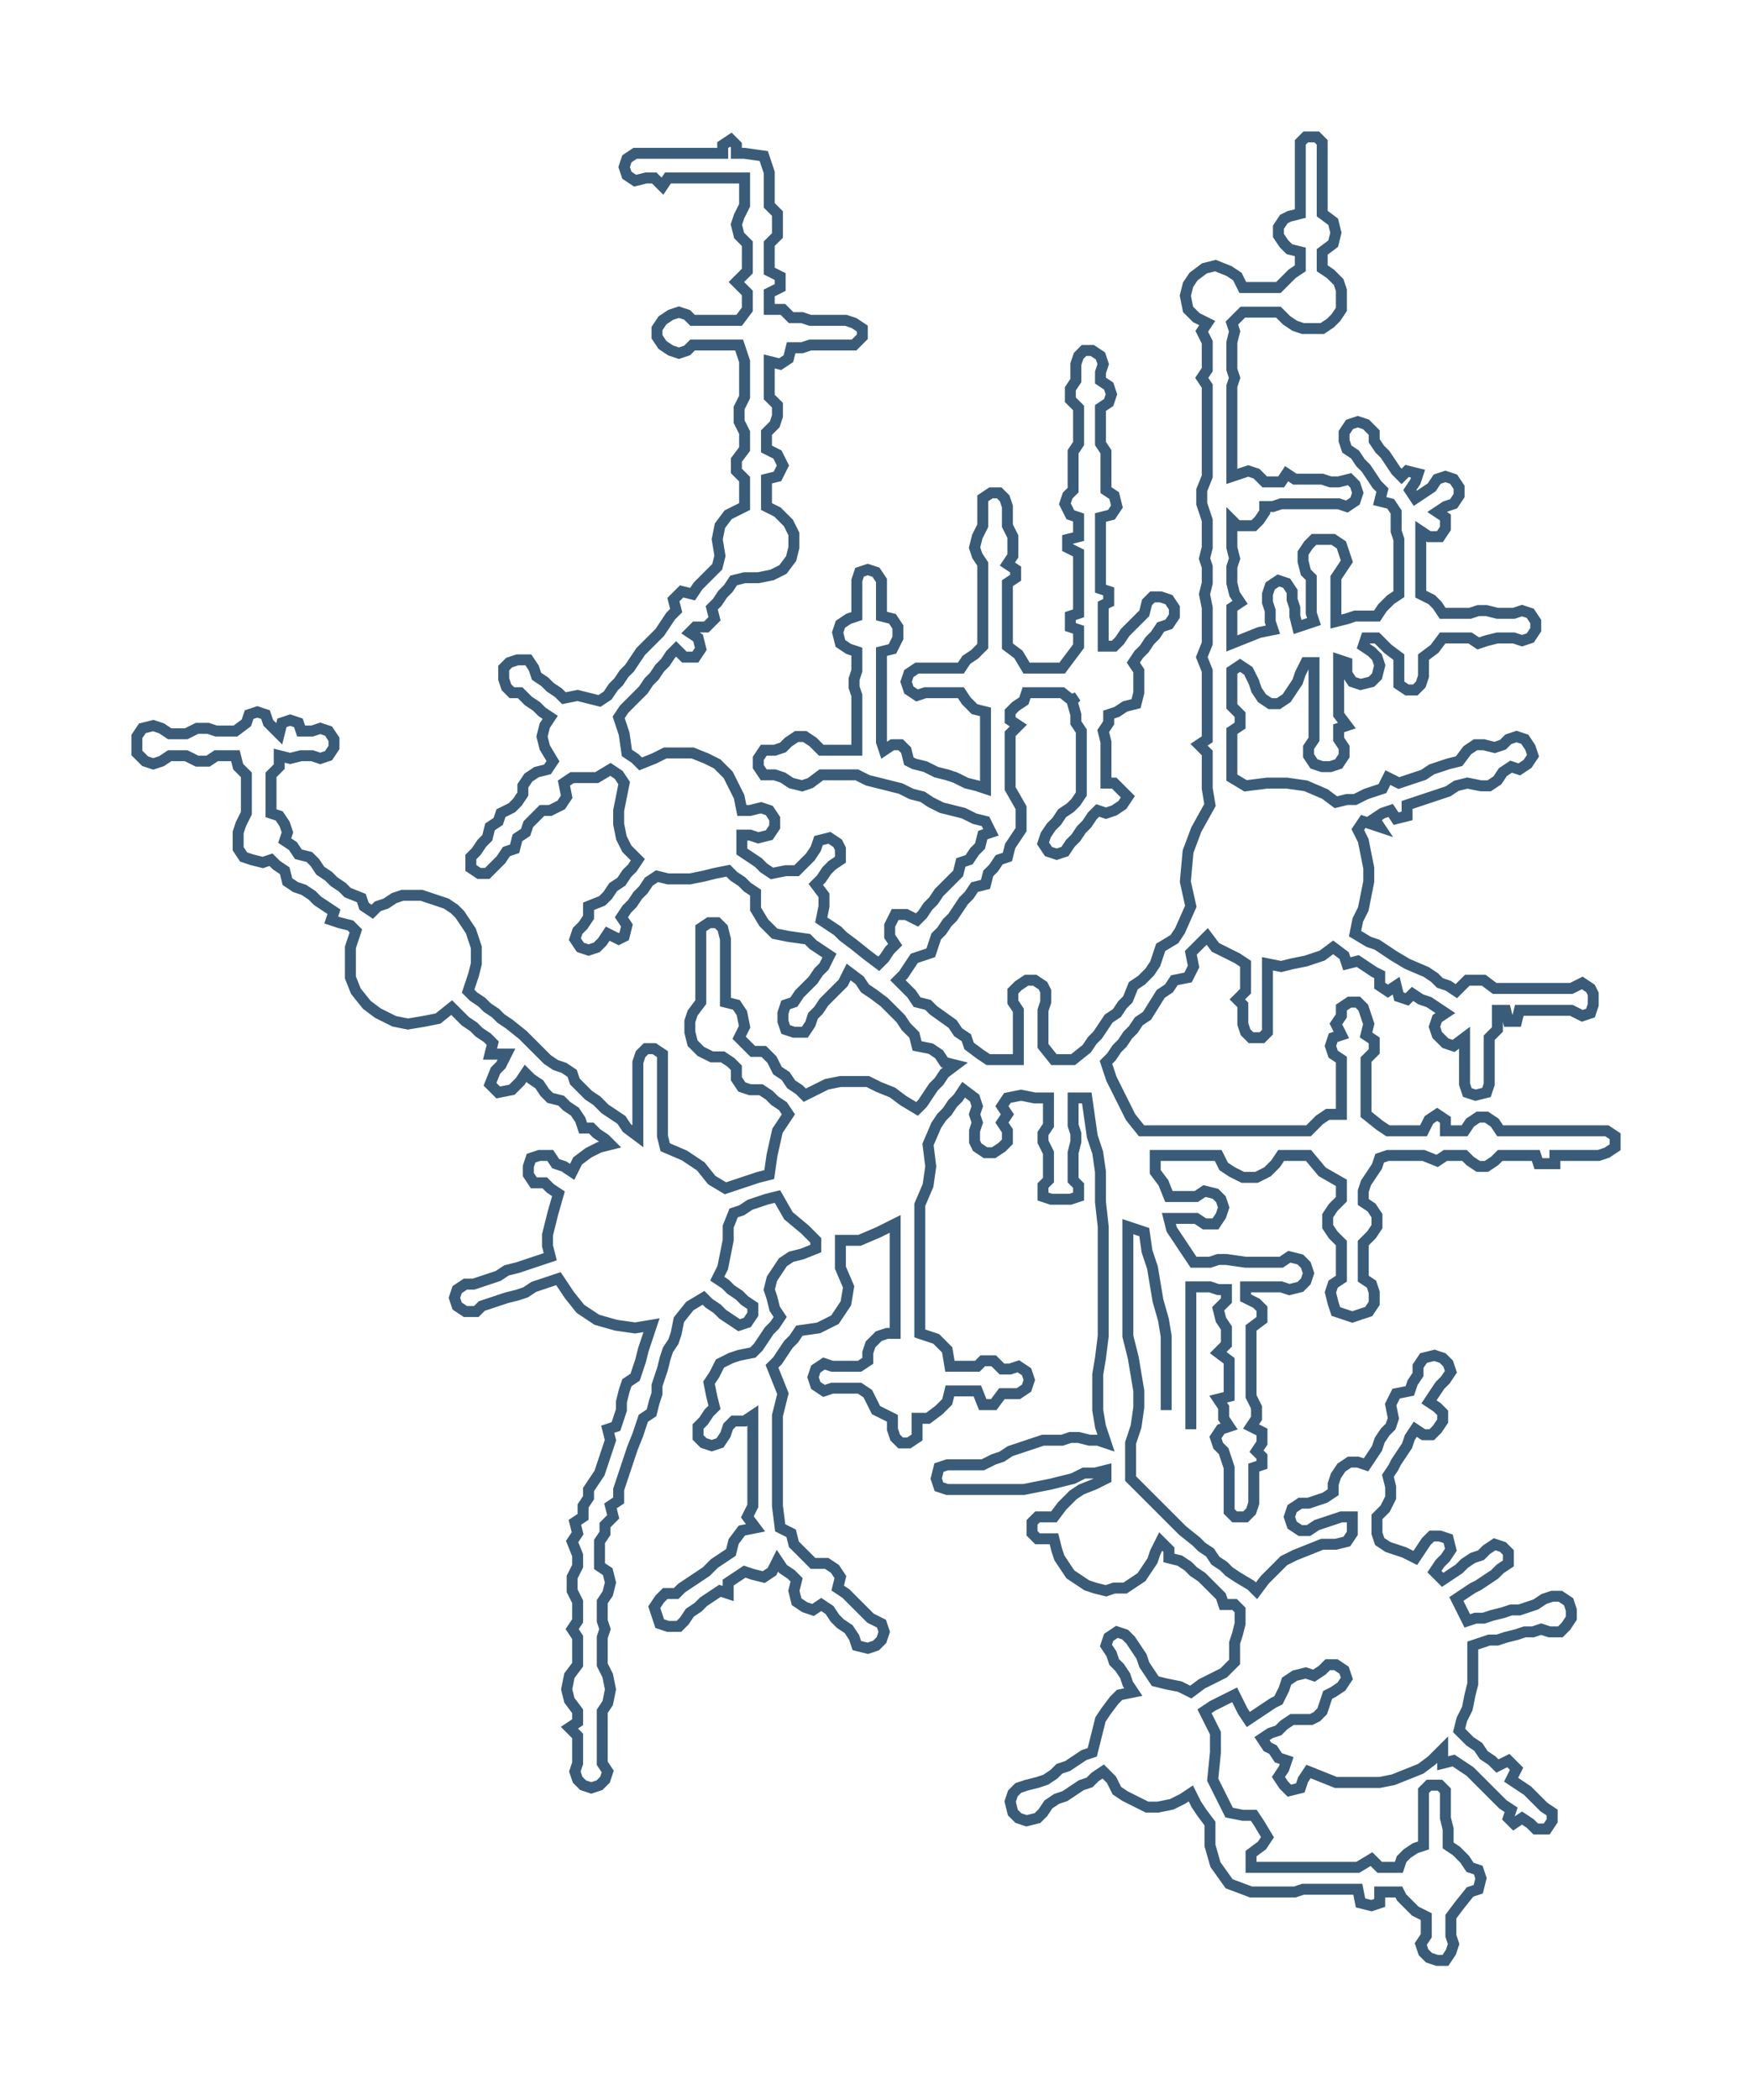 <svg xmlns="http://www.w3.org/2000/svg" width="640" height="766.96"><path style="stroke:#3a5c78;stroke-width:4px;fill:none;" d="M426 515 L426 515 L426 512 L426 508 L426 505 L426 502 L426 498 L426 495 L426 492 L426 488 L425 482 L423 475 L422 469 L421 463 L419 457 L418 450 L412 448 L412 453 L412 457 L412 461 L412 466 L412 470 L412 475 L412 479 L412 483 L412 488 L414 496 L415 502 L416 508 L416 514 L415 521 L413 527 L413 537 L413 540 L419 546 L424 551 L430 557 L432 559 L437 563 L439 565 L442 567 L444 570 L447 572 L449 574 L452 576 L457 579 L459 581 L462 577 L465 574 L469 570 L473 568 L478 566 L483 564 L488 564 L492 563 L494 560 L494 557 L494 554 L490 554 L487 555 L484 556 L481 557 L478 559 L475 559 L472 557 L471 554 L472 551 L475 549 L478 549 L481 548 L484 547 L487 545 L487 542 L488 539 L490 536 L493 534 L496 534 L499 535 L501 532 L503 529 L504 526 L506 523 L508 521 L509 518 L508 513 L510 509 L515 508 L516 505 L518 502 L518 499 L520 496 L524 495 L527 496 L529 498 L530 501 L528 504 L526 506 L524 509 L522 512 L525 514 L527 516 L527 519 L525 522 L523 524 L520 524 L517 522 L515 525 L514 528 L512 531 L510 534 L509 536 L507 539 L508 543 L508 547 L506 551 L503 554 L503 557 L503 560 L504 563 L507 565 L510 566 L513 567 L517 569 L519 566 L521 563 L523 561 L526 561 L529 562 L530 566 L528 569 L526 571 L524 574 L527 577 L530 575 L533 573 L535 571 L538 569 L541 568 L543 566 L546 564 L549 565 L551 567 L551 571 L548 573 L546 575 L543 577 L540 579 L538 580 L535 582 L532 584 L534 588 L536 592 L539 591 L542 591 L545 590 L549 589 L552 588 L555 588 L558 587 L561 586 L564 584 L567 583 L570 583 L573 585 L574 588 L574 591 L572 594 L570 596 L566 596 L563 595 L560 596 L557 596 L554 597 L550 598 L547 599 L544 599 L541 600 L538 601 L538 605 L538 610 L538 615 L537 619 L536 624 L534 628 L533 632 L537 636 L540 638 L542 641 L545 643 L547 645 L551 643 L554 646 L552 650 L555 652 L558 654 L562 658 L564 660 L567 662 L567 665 L565 668 L561 668 L559 666 L556 664 L553 666 L551 664 L552 661 L549 659 L547 657 L544 654 L542 652 L539 649 L537 647 L534 645 L531 643 L527 644 L527 639 L523 643 L519 646 L514 648 L509 650 L504 651 L499 651 L493 651 L488 651 L483 649 L478 647 L476 650 L475 653 L471 654 L469 652 L467 649 L469 646 L470 643 L467 642 L465 639 L463 638 L461 635 L464 633 L467 632 L469 630 L472 628 L476 628 L479 628 L481 627 L483 625 L484 622 L485 619 L487 618 L490 616 L492 613 L491 610 L488 608 L485 608 L483 610 L480 612 L477 611 L473 612 L470 614 L469 617 L467 621 L465 622 L462 624 L459 626 L456 628 L454 625 L453 623 L451 619 L447 621 L443 623 L440 625 L444 633 L444 640 L443 650 L445 654 L447 658 L449 662 L454 663 L458 663 L460 666 L463 671 L461 674 L457 677 L457 682 L460 682 L463 682 L467 682 L470 682 L473 682 L476 682 L480 682 L483 682 L486 682 L490 682 L493 682 L496 682 L501 679 L504 682 L508 682 L511 682 L512 679 L514 677 L517 675 L520 674 L520 671 L520 668 L520 664 L520 661 L520 658 L520 654 L522 652 L526 652 L528 654 L528 658 L528 661 L528 664 L529 668 L529 671 L529 674 L532 676 L535 679 L537 682 L540 683 L541 686 L540 690 L537 691 L533 696 L530 700 L530 704 L530 707 L531 710 L530 713 L528 716 L525 716 L522 715 L520 713 L519 710 L521 707 L521 703 L521 700 L517 698 L515 696 L512 693 L511 691 L508 691 L504 691 L504 695 L501 696 L497 695 L496 690 L493 690 L490 690 L486 690 L483 690 L480 690 L476 690 L473 691 L470 691 L467 691 L463 691 L460 691 L457 691 L449 688 L444 681 L442 674 L442 666 L439 662 L437 659 L435 655 L432 657 L428 659 L423 660 L419 660 L415 658 L411 656 L408 654 L406 650 L403 647 L400 649 L398 651 L395 652 L392 654 L389 656 L386 657 L383 659 L381 662 L379 664 L375 665 L372 664 L370 662 L369 658 L370 655 L372 653 L375 652 L379 651 L382 650 L385 648 L387 646 L390 645 L393 643 L396 641 L399 640 L400 636 L401 632 L402 628 L404 625 L407 621 L409 619 L414 618 L412 615 L411 612 L409 609 L407 607 L406 604 L404 601 L405 598 L408 596 L411 597 L413 599 L415 602 L417 605 L418 608 L420 611 L422 614 L426 615 L431 616 L435 618 L439 615 L443 613 L447 611 L451 607 L451 604 L451 600 L452 597 L453 593 L453 588 L451 586 L447 586 L446 583 L444 581 L441 578 L439 576 L436 574 L434 572 L431 570 L427 569 L427 566 L424 563 L422 567 L421 570 L419 573 L417 576 L414 578 L411 580 L407 580 L404 581 L400 580 L397 579 L394 577 L391 575 L389 572 L387 569 L386 566 L385 562 L382 562 L379 562 L377 560 L377 556 L379 554 L382 554 L385 554 L388 550 L392 546 L395 544 L400 542 L404 540 L404 537 L400 538 L396 538 L392 540 L388 541 L384 542 L379 543 L374 544 L369 544 L364 544 L359 544 L356 544 L353 544 L349 544 L346 544 L343 543 L342 540 L343 536 L346 535 L349 535 L353 535 L356 535 L359 535 L363 533 L366 532 L369 530 L372 529 L375 528 L378 527 L381 526 L385 526 L388 526 L391 525 L394 525 L398 526 L401 526 L404 527 L402 521 L401 515 L401 508 L401 502 L402 496 L403 488 L403 483 L403 479 L403 475 L403 470 L403 466 L403 461 L403 457 L403 453 L403 448 L402 439 L402 433 L402 428 L401 421 L399 415 L398 408 L397 401 L392 401 L392 404 L392 407 L392 411 L393 414 L393 417 L392 421 L392 424 L392 427 L392 431 L394 433 L394 437 L391 438 L387 438 L384 438 L381 437 L381 433 L383 431 L383 427 L383 424 L383 421 L381 417 L381 414 L383 411 L383 407 L383 404 L383 401 L378 401 L373 400 L368 401 L366 404 L368 407 L366 410 L368 413 L368 417 L366 419 L363 421 L360 421 L357 419 L356 417 L356 413 L357 410 L356 407 L357 404 L356 401 L352 398 L350 401 L348 403 L346 406 L344 408 L342 411 L339 418 L340 426 L339 433 L336 440 L336 447 L336 450 L336 454 L336 457 L336 460 L336 463 L336 467 L336 470 L336 473 L336 477 L336 480 L336 483 L336 487 L342 489 L346 493 L347 499 L350 499 L353 499 L357 499 L359 497 L363 497 L366 500 L369 500 L372 499 L375 501 L376 504 L375 507 L372 509 L369 509 L366 509 L363 513 L359 513 L357 508 L353 508 L350 508 L347 508 L346 512 L343 515 L339 518 L335 518 L335 522 L335 525 L332 527 L329 527 L327 525 L326 522 L326 518 L320 515 L317 509 L314 507 L310 507 L307 507 L304 507 L301 508 L298 506 L297 503 L298 500 L301 498 L304 499 L307 499 L310 499 L314 499 L317 497 L317 494 L318 491 L321 488 L324 487 L327 487 L327 483 L327 480 L327 477 L327 473 L327 470 L327 467 L327 463 L327 460 L327 457 L327 454 L327 450 L327 447 L321 450 L314 453 L307 453 L307 456 L307 463 L310 470 L309 476 L305 482 L299 485 L292 486 L290 489 L288 491 L286 494 L284 497 L282 499 L284 504 L286 509 L285 513 L284 517 L284 521 L284 524 L284 527 L284 531 L284 534 L284 537 L284 541 L284 544 L284 547 L284 550 L285 558 L289 560 L290 564 L293 567 L295 569 L297 571 L302 571 L305 573 L307 576 L306 580 L309 582 L311 584 L314 587 L316 589 L318 591 L322 593 L323 596 L322 599 L320 601 L317 602 L313 601 L312 598 L310 595 L307 593 L305 591 L303 588 L300 586 L297 588 L294 587 L291 585 L290 581 L291 577 L289 575 L286 573 L284 570 L282 574 L279 576 L275 575 L272 574 L269 576 L266 578 L266 582 L263 581 L260 583 L257 585 L255 587 L252 589 L250 592 L248 594 L244 594 L241 593 L240 590 L239 587 L241 584 L243 582 L247 582 L249 580 L252 578 L255 576 L258 574 L261 571 L264 569 L267 567 L268 563 L271 559 L276 558 L273 554 L275 550 L275 547 L275 544 L275 541 L275 537 L275 534 L275 531 L275 527 L275 524 L275 521 L275 517 L272 519 L268 519 L266 521 L265 524 L263 527 L260 528 L257 527 L255 525 L255 521 L257 519 L259 516 L261 514 L260 510 L259 505 L261 502 L263 498 L267 496 L270 495 L275 494 L277 492 L279 489 L281 486 L283 484 L285 481 L283 478 L282 474 L281 471 L282 467 L284 464 L286 461 L289 459 L293 458 L298 456 L298 453 L294 449 L288 444 L284 437 L280 438 L277 439 L274 440 L271 442 L268 443 L266 448 L266 453 L265 458 L264 463 L262 467 L265 469 L267 471 L270 473 L272 475 L275 477 L275 480 L273 483 L270 484 L267 482 L264 480 L262 478 L259 476 L257 474 L252 477 L248 482 L247 487 L246 490 L244 493 L243 496 L242 500 L241 503 L240 506 L240 509 L239 512 L238 516 L235 518 L234 521 L233 524 L231 529 L230 532 L229 535 L228 538 L227 541 L226 544 L226 548 L223 550 L224 554 L221 557 L221 560 L219 563 L219 568 L219 572 L222 574 L223 578 L222 582 L220 585 L220 588 L220 592 L221 595 L220 598 L220 602 L220 605 L220 608 L222 612 L223 617 L222 622 L220 625 L220 629 L220 634 L220 637 L220 640 L220 644 L222 647 L221 650 L219 652 L216 653 L213 652 L211 650 L210 647 L211 644 L211 640 L211 637 L211 634 L208 631 L211 629 L211 625 L208 621 L207 617 L208 612 L211 608 L211 605 L211 602 L211 598 L209 595 L211 592 L211 588 L211 585 L209 581 L209 576 L211 572 L211 568 L209 563 L211 560 L210 556 L213 554 L213 550 L215 547 L215 544 L217 541 L219 538 L220 535 L221 532 L222 529 L223 526 L222 522 L225 521 L226 518 L227 515 L227 512 L228 508 L229 505 L232 503 L233 500 L234 497 L235 493 L236 490 L237 487 L238 484 L232 485 L225 484 L218 482 L212 478 L208 473 L204 467 L201 468 L198 469 L195 470 L192 472 L189 473 L185 474 L182 475 L179 476 L176 477 L174 479 L170 479 L167 477 L166 474 L167 471 L170 469 L173 469 L176 468 L179 467 L182 466 L185 464 L189 463 L192 462 L195 461 L198 460 L201 459 L200 455 L200 451 L201 447 L202 443 L204 436 L201 434 L199 432 L195 432 L193 429 L193 426 L194 423 L197 422 L201 422 L203 425 L206 426 L209 428 L211 424 L215 421 L219 419 L223 418 L221 416 L218 414 L216 412 L213 412 L212 409 L210 406 L207 404 L205 402 L201 401 L199 399 L197 396 L194 394 L192 392 L190 395 L187 398 L182 399 L179 396 L181 391 L183 389 L185 385 L179 385 L180 381 L178 379 L175 377 L173 375 L170 373 L168 371 L165 368 L160 372 L155 373 L149 374 L144 373 L138 370 L134 367 L130 362 L128 357 L128 351 L128 346 L130 340 L128 338 L124 337 L121 336 L122 333 L119 331 L116 329 L114 327 L111 325 L108 324 L105 322 L104 318 L101 316 L99 314 L96 315 L92 314 L89 313 L87 310 L87 307 L87 304 L88 301 L90 297 L90 294 L90 290 L90 286 L90 283 L87 280 L86 276 L83 276 L79 276 L76 278 L72 278 L68 276 L65 276 L62 276 L59 278 L56 279 L53 278 L50 275 L50 272 L50 269 L52 266 L56 265 L59 266 L62 268 L65 268 L68 268 L72 266 L76 266 L79 267 L83 267 L86 267 L90 264 L91 261 L94 260 L97 261 L98 264 L102 268 L103 264 L106 263 L109 264 L110 267 L114 267 L117 266 L120 267 L122 270 L122 273 L120 276 L117 277 L114 276 L110 276 L106 277 L102 276 L102 280 L99 283 L99 286 L99 290 L99 294 L99 297 L102 298 L104 301 L105 304 L104 307 L107 309 L109 312 L113 313 L115 315 L117 318 L120 320 L122 322 L125 324 L127 326 L132 328 L133 331 L136 333 L138 331 L141 330 L144 328 L147 327 L151 327 L154 327 L157 328 L160 329 L163 330 L166 332 L168 334 L170 337 L172 340 L173 343 L174 346 L174 349 L174 352 L173 356 L171 362 L173 364 L176 366 L178 368 L181 370 L183 372 L186 374 L191 378 L198 385 L200 387 L203 389 L206 390 L209 392 L210 395 L213 398 L215 400 L218 402 L221 405 L224 407 L227 409 L229 412 L233 415 L233 411 L233 408 L233 405 L233 401 L233 398 L233 395 L233 392 L233 388 L234 385 L236 383 L239 383 L242 385 L242 388 L242 392 L242 395 L242 398 L242 401 L242 405 L242 408 L242 411 L242 415 L243 419 L250 422 L256 426 L260 431 L265 434 L268 433 L271 432 L274 431 L277 430 L281 429 L282 422 L284 413 L288 407 L286 404 L283 402 L281 400 L278 398 L274 398 L271 397 L269 394 L269 390 L267 388 L264 386 L260 386 L256 384 L253 381 L252 377 L252 373 L253 370 L256 366 L256 362 L256 359 L256 356 L256 353 L256 349 L256 346 L256 343 L256 339 L259 337 L262 337 L264 339 L265 343 L265 346 L265 349 L265 353 L265 356 L265 359 L265 362 L265 366 L269 367 L271 370 L272 375 L270 379 L272 381 L275 384 L279 384 L282 387 L284 391 L287 393 L289 396 L292 398 L294 400 L298 398 L302 396 L307 395 L312 395 L317 395 L321 397 L326 399 L330 402 L335 405 L337 403 L339 400 L341 397 L343 395 L345 392 L349 389 L345 388 L343 385 L340 383 L335 382 L334 378 L331 375 L329 372 L327 370 L323 366 L319 363 L316 361 L314 358 L310 355 L308 359 L306 361 L303 364 L301 366 L299 369 L297 371 L296 374 L294 377 L290 377 L287 376 L286 373 L286 370 L287 367 L290 366 L292 363 L295 360 L297 358 L299 355 L301 353 L303 349 L300 347 L297 345 L295 343 L288 342 L283 341 L279 337 L276 332 L276 326 L273 324 L271 322 L268 320 L266 318 L261 319 L257 320 L252 321 L248 321 L244 321 L240 320 L237 322 L235 325 L233 327 L231 330 L229 332 L227 335 L229 338 L228 342 L226 343 L222 341 L220 344 L218 346 L215 347 L212 346 L210 343 L211 340 L213 338 L215 335 L215 331 L220 329 L222 327 L224 324 L227 322 L229 319 L231 317 L233 314 L229 310 L227 306 L226 301 L226 296 L227 291 L228 286 L226 283 L223 281 L218 284 L212 284 L209 284 L206 286 L207 291 L205 294 L201 296 L198 296 L195 299 L193 301 L192 304 L189 306 L188 310 L185 311 L183 314 L181 316 L178 319 L175 319 L172 317 L172 313 L174 311 L176 308 L178 306 L179 302 L182 300 L183 297 L187 295 L189 293 L191 290 L191 287 L193 284 L196 282 L200 281 L202 278 L199 273 L198 269 L199 265 L201 262 L198 260 L196 258 L193 256 L190 253 L187 253 L185 251 L184 248 L184 244 L186 242 L189 241 L193 241 L195 244 L196 247 L199 249 L201 251 L204 253 L206 255 L211 254 L215 255 L219 256 L222 254 L224 251 L226 249 L228 246 L230 244 L232 241 L234 238 L236 236 L239 233 L241 231 L245 225 L247 223 L246 219 L249 216 L253 217 L255 214 L257 212 L260 209 L262 207 L263 203 L262 197 L263 192 L266 188 L272 185 L272 182 L272 178 L272 175 L269 172 L269 168 L272 164 L272 161 L272 158 L270 154 L270 149 L272 145 L272 142 L272 139 L272 136 L272 132 L270 126 L267 126 L263 126 L260 126 L257 126 L253 126 L251 128 L248 129 L245 128 L242 126 L240 123 L240 120 L242 117 L245 115 L248 114 L251 115 L253 117 L257 117 L260 117 L263 117 L267 117 L270 117 L273 113 L273 110 L273 107 L269 103 L273 99 L273 96 L273 93 L273 89 L270 86 L269 82 L270 79 L272 75 L272 72 L272 69 L272 65 L269 65 L264 65 L261 65 L257 65 L254 65 L251 65 L248 65 L244 65 L242 68 L239 65 L236 65 L232 66 L229 64 L228 61 L229 58 L232 56 L236 56 L239 56 L244 56 L248 56 L251 56 L254 56 L257 56 L261 56 L264 56 L264 53 L267 51 L269 53 L269 56 L272 56 L279 57 L281 63 L281 69 L281 72 L281 75 L284 78 L284 82 L284 86 L281 89 L281 93 L281 96 L281 99 L285 101 L285 105 L281 107 L281 110 L281 113 L286 113 L289 116 L293 116 L296 117 L299 117 L302 117 L306 117 L309 117 L312 118 L315 120 L315 123 L312 126 L309 126 L306 126 L302 126 L299 126 L296 126 L293 127 L289 127 L288 131 L285 133 L281 132 L281 136 L281 139 L281 142 L281 145 L284 148 L284 152 L283 155 L280 158 L280 161 L280 164 L284 166 L286 170 L284 174 L280 175 L280 178 L280 182 L280 185 L284 187 L288 191 L290 195 L290 200 L289 204 L286 208 L282 210 L277 211 L272 211 L268 212 L266 215 L264 217 L262 220 L260 222 L261 226 L258 229 L254 229 L252 231 L255 233 L256 237 L254 240 L250 240 L247 237 L245 239 L243 242 L241 244 L239 247 L237 249 L235 252 L233 254 L230 257 L228 259 L226 262 L228 268 L229 275 L232 277 L234 279 L239 277 L243 275 L248 275 L253 275 L258 277 L262 279 L266 283 L268 287 L270 291 L271 296 L274 296 L278 295 L281 296 L283 299 L283 302 L281 305 L277 306 L274 305 L271 305 L271 311 L274 313 L277 315 L279 317 L282 319 L287 318 L291 318 L294 315 L296 313 L298 310 L299 307 L303 306 L306 308 L307 310 L307 314 L304 316 L302 318 L300 321 L298 323 L301 327 L301 331 L300 336 L303 338 L306 340 L308 342 L312 345 L317 349 L321 352 L323 350 L325 347 L327 345 L325 342 L325 338 L327 334 L331 334 L335 336 L337 334 L339 331 L341 329 L343 326 L345 324 L348 321 L350 319 L351 315 L354 314 L356 311 L358 309 L359 305 L362 304 L360 300 L356 299 L352 297 L348 296 L344 295 L340 293 L337 291 L333 290 L329 288 L325 287 L321 286 L317 285 L313 283 L310 283 L307 283 L303 283 L300 283 L296 286 L293 287 L289 286 L286 284 L283 283 L279 283 L277 280 L277 277 L279 274 L283 274 L286 273 L288 271 L291 269 L294 269 L297 271 L300 274 L303 274 L307 274 L310 274 L313 274 L313 271 L313 267 L313 264 L313 261 L313 258 L313 254 L312 251 L312 248 L313 245 L313 241 L313 238 L310 237 L307 235 L306 231 L307 228 L310 226 L313 225 L313 221 L313 218 L313 215 L313 212 L314 209 L317 208 L320 209 L322 212 L322 215 L322 218 L322 221 L322 225 L326 226 L328 229 L328 233 L326 237 L322 238 L322 241 L322 245 L322 248 L322 251 L322 254 L322 257 L322 261 L322 264 L322 267 L322 271 L323 274 L326 272 L329 272 L331 274 L332 278 L334 279 L338 280 L342 282 L346 283 L349 284 L353 286 L357 287 L360 288 L360 285 L360 282 L360 278 L360 275 L360 272 L360 268 L360 263 L360 260 L356 259 L353 256 L351 253 L348 253 L345 253 L342 253 L338 253 L335 254 L332 252 L331 249 L332 246 L335 244 L338 244 L342 244 L345 244 L348 244 L351 244 L353 241 L356 239 L359 236 L359 233 L359 230 L359 227 L359 223 L359 220 L359 217 L359 213 L359 206 L357 203 L356 200 L357 196 L359 192 L359 188 L359 185 L359 182 L362 180 L365 180 L367 182 L368 185 L368 188 L368 192 L370 196 L370 199 L370 203 L368 206 L371 208 L371 211 L368 213 L368 217 L368 220 L368 223 L368 227 L368 230 L368 233 L368 236 L372 239 L375 244 L378 244 L382 244 L385 244 L388 244 L391 240 L394 236 L394 233 L394 230 L391 229 L391 225 L394 224 L394 221 L394 215 L394 212 L394 209 L394 205 L394 202 L390 200 L390 197 L394 196 L394 193 L394 189 L391 188 L389 184 L390 181 L392 179 L392 175 L392 172 L392 169 L392 165 L394 162 L394 159 L394 156 L394 152 L394 149 L391 146 L391 142 L393 139 L393 136 L393 133 L394 130 L396 128 L399 128 L402 130 L403 133 L402 136 L402 139 L405 141 L406 144 L405 147 L402 149 L402 152 L402 156 L402 159 L402 162 L404 165 L404 169 L404 172 L404 175 L404 179 L407 181 L408 185 L406 188 L402 189 L402 193 L402 196 L402 202 L402 205 L402 209 L402 212 L402 215 L405 216 L405 220 L403 221 L403 224 L403 230 L403 233 L403 236 L407 236 L409 234 L411 231 L413 229 L416 226 L418 224 L419 220 L421 218 L424 218 L427 219 L429 222 L429 225 L427 228 L424 229 L422 232 L420 234 L418 237 L416 239 L414 242 L416 245 L416 249 L416 253 L415 257 L411 258 L408 260 L405 261 L405 264 L403 267 L404 271 L404 275 L404 279 L404 282 L404 286 L407 286 L409 288 L412 291 L410 294 L407 296 L404 297 L401 296 L399 298 L397 301 L395 303 L393 306 L391 308 L389 311 L386 312 L383 311 L381 308 L382 305 L384 302 L386 300 L388 297 L391 295 L393 293 L395 290 L395 286 L395 282 L395 279 L395 275 L395 272 L395 267 L393 264 L393 261 L391 254 L393 257 L388 253 L385 253 L382 253 L378 253 L375 253 L374 256 L371 258 L369 260 L369 263 L372 265 L369 268 L369 272 L369 275 L369 278 L369 282 L369 285 L369 288 L373 295 L373 303 L369 309 L368 313 L365 314 L363 317 L361 319 L360 323 L356 324 L354 327 L352 329 L350 332 L348 335 L346 337 L344 340 L342 342 L340 348 L334 350 L332 353 L330 356 L328 358 L333 363 L335 366 L339 367 L341 369 L348 374 L350 377 L353 379 L354 382 L358 385 L361 387 L365 387 L369 387 L372 387 L372 382 L372 378 L372 375 L372 372 L372 369 L370 366 L370 362 L372 360 L375 358 L378 358 L381 360 L382 362 L382 366 L381 369 L381 372 L381 375 L381 378 L381 382 L385 387 L392 387 L397 383 L399 380 L401 378 L403 375 L405 372 L408 370 L410 367 L412 365 L414 360 L417 358 L420 355 L422 352 L424 346 L429 343 L431 340 L435 331 L433 322 L434 311 L437 303 L442 294 L441 288 L441 284 L441 281 L441 278 L441 275 L438 272 L441 270 L441 267 L441 259 L441 255 L441 252 L441 249 L441 245 L439 240 L441 235 L441 232 L441 229 L441 225 L441 222 L440 217 L441 213 L441 210 L441 207 L440 204 L441 200 L441 197 L441 194 L441 190 L439 184 L439 179 L441 174 L441 171 L441 168 L441 164 L441 161 L441 158 L441 154 L441 151 L441 148 L441 144 L441 141 L439 138 L441 135 L441 131 L441 128 L441 125 L439 121 L441 118 L437 116 L434 113 L433 108 L434 104 L436 101 L440 98 L444 97 L449 99 L452 101 L454 105 L457 105 L461 105 L464 105 L467 105 L470 102 L472 100 L475 98 L475 95 L475 92 L471 91 L469 89 L467 86 L467 83 L469 80 L471 79 L475 78 L475 75 L475 71 L475 68 L475 65 L475 62 L475 58 L475 55 L475 52 L477 50 L481 50 L483 52 L483 55 L483 58 L483 62 L483 65 L483 68 L483 71 L483 75 L483 78 L487 81 L488 85 L487 89 L483 92 L483 95 L483 98 L486 100 L489 103 L490 106 L490 109 L490 113 L488 116 L486 118 L483 120 L479 120 L476 120 L473 119 L470 117 L467 114 L464 114 L461 114 L457 114 L454 114 L450 118 L451 121 L450 125 L450 128 L450 131 L450 135 L451 138 L450 141 L450 144 L450 148 L450 151 L450 154 L450 158 L450 161 L450 164 L450 168 L450 171 L450 174 L453 173 L456 172 L459 173 L462 176 L465 176 L468 176 L470 173 L473 175 L476 175 L479 175 L483 175 L486 176 L489 176 L493 175 L495 177 L496 180 L495 183 L492 185 L489 184 L486 184 L483 184 L479 184 L476 184 L473 184 L468 184 L465 185 L462 185 L462 187 L460 190 L458 192 L455 192 L452 192 L450 190 L450 194 L450 197 L450 200 L451 204 L450 207 L450 210 L450 213 L451 217 L453 220 L450 222 L450 225 L450 229 L450 232 L450 235 L455 233 L460 231 L465 230 L464 227 L464 223 L463 220 L463 217 L464 214 L467 212 L470 213 L472 216 L472 219 L473 222 L473 225 L474 229 L480 227 L479 224 L479 221 L479 218 L479 214 L479 211 L477 209 L476 205 L476 202 L478 199 L480 197 L484 197 L487 197 L490 199 L491 202 L492 205 L490 208 L488 211 L488 214 L488 217 L488 221 L488 224 L488 227 L492 226 L495 225 L499 225 L503 225 L505 222 L508 219 L511 217 L511 214 L511 210 L511 207 L511 204 L511 200 L511 197 L510 194 L510 187 L508 184 L504 183 L505 179 L503 177 L501 174 L499 171 L497 169 L495 166 L492 164 L491 161 L491 158 L493 155 L496 154 L499 155 L502 158 L502 161 L504 164 L506 166 L508 169 L510 172 L512 174 L514 172 L518 173 L517 176 L515 179 L517 182 L520 180 L523 178 L525 175 L528 174 L531 175 L533 178 L533 181 L531 184 L528 185 L525 187 L528 189 L528 193 L526 196 L522 196 L519 194 L519 197 L519 200 L519 204 L519 207 L519 210 L519 214 L519 217 L523 219 L525 221 L527 224 L530 224 L533 224 L537 224 L540 223 L543 223 L547 224 L550 224 L553 224 L556 223 L559 224 L561 227 L561 230 L559 233 L556 234 L553 233 L550 233 L547 233 L543 234 L540 235 L537 233 L533 233 L530 233 L527 233 L524 237 L520 240 L520 243 L520 247 L519 250 L517 252 L514 252 L511 250 L511 247 L511 243 L511 240 L507 237 L503 233 L499 233 L498 236 L501 238 L503 240 L504 243 L503 247 L501 249 L497 250 L494 249 L492 246 L492 242 L489 241 L489 245 L489 248 L489 251 L489 255 L489 258 L489 261 L492 265 L489 266 L489 270 L491 273 L491 276 L489 279 L486 280 L483 280 L480 279 L478 276 L478 273 L480 270 L480 266 L480 261 L480 258 L480 255 L480 251 L480 248 L480 245 L480 242 L477 242 L475 246 L474 249 L472 252 L470 255 L467 257 L464 257 L461 255 L459 252 L458 249 L456 245 L453 243 L450 245 L450 249 L450 252 L450 255 L450 258 L453 261 L453 265 L450 267 L450 270 L450 275 L450 278 L450 281 L450 284 L455 287 L463 286 L470 286 L477 287 L484 290 L488 293 L492 292 L495 292 L499 290 L502 289 L505 288 L507 284 L511 286 L514 285 L517 284 L520 283 L523 281 L526 280 L529 279 L533 278 L536 274 L539 272 L542 272 L546 273 L549 272 L551 270 L554 269 L557 270 L559 273 L560 276 L558 279 L555 281 L552 280 L549 282 L547 285 L544 287 L541 287 L536 286 L532 287 L529 289 L526 290 L523 291 L520 292 L517 293 L514 294 L514 298 L510 299 L508 296 L505 297 L502 299 L504 302 L498 300 L496 303 L498 307 L499 312 L500 317 L500 322 L499 327 L498 332 L496 336 L495 341 L500 344 L503 345 L506 347 L509 349 L514 352 L521 355 L524 357 L526 359 L529 360 L532 362 L536 358 L542 358 L546 361 L550 361 L555 361 L558 361 L561 361 L564 361 L568 361 L571 361 L574 361 L578 359 L581 361 L582 363 L582 367 L581 370 L578 371 L574 369 L571 369 L568 369 L564 369 L561 369 L558 369 L555 369 L554 373 L551 373 L550 369 L547 369 L547 376 L544 379 L544 383 L544 386 L544 389 L544 393 L544 396 L543 399 L539 400 L536 399 L535 396 L535 393 L535 389 L535 386 L535 383 L535 379 L531 382 L528 381 L525 378 L524 375 L525 372 L528 370 L525 368 L522 366 L519 365 L516 363 L514 365 L511 364 L510 360 L507 362 L504 360 L504 356 L502 355 L499 353 L496 351 L492 352 L491 349 L487 346 L483 349 L477 351 L472 352 L468 353 L463 352 L463 356 L463 359 L463 362 L463 367 L463 371 L463 374 L463 377 L461 379 L457 379 L455 377 L454 374 L454 371 L454 367 L452 365 L455 362 L455 359 L455 356 L455 352 L452 350 L448 348 L444 346 L441 342 L437 346 L435 348 L436 353 L434 357 L429 358 L427 361 L424 363 L419 371 L416 373 L414 376 L412 378 L410 381 L408 383 L406 386 L404 388 L406 394 L410 402 L413 408 L417 413 L422 413 L425 413 L428 413 L431 413 L435 413 L438 413 L441 413 L445 413 L453 413 L460 413 L468 413 L472 413 L475 413 L478 413 L482 409 L485 407 L490 407 L490 403 L490 400 L490 397 L490 393 L490 390 L490 387 L487 385 L486 382 L487 379 L490 378 L488 374 L490 371 L490 368 L493 366 L496 366 L498 368 L499 371 L500 374 L499 378 L502 380 L502 384 L499 387 L499 390 L499 393 L499 397 L499 400 L499 403 L499 407 L504 411 L507 413 L510 413 L514 413 L517 413 L520 413 L522 409 L525 407 L528 409 L528 413 L532 413 L535 413 L537 410 L540 408 L543 408 L546 410 L548 413 L551 413 L555 413 L558 413 L561 413 L568 413 L571 413 L574 413 L577 413 L581 413 L584 413 L587 413 L590 415 L590 419 L587 421 L584 422 L581 422 L577 422 L574 422 L571 422 L568 422 L568 425 L562 425 L561 422 L558 422 L555 422 L551 422 L548 422 L546 424 L543 426 L540 426 L537 424 L535 422 L532 422 L528 422 L525 424 L520 422 L517 422 L514 422 L510 422 L507 422 L504 423 L503 426 L501 429 L499 432 L498 435 L498 439 L501 441 L503 444 L503 448 L501 451 L498 454 L498 457 L498 460 L498 464 L498 467 L501 469 L502 472 L502 476 L500 479 L497 480 L494 481 L491 480 L488 479 L487 476 L486 472 L487 469 L490 467 L490 464 L490 460 L490 457 L490 454 L487 451 L485 448 L485 444 L487 441 L490 438 L490 435 L490 432 L483 428 L478 422 L475 422 L472 422 L468 422 L466 425 L463 428 L459 430 L454 430 L450 428 L447 426 L445 422 L441 422 L438 422 L435 422 L431 422 L428 422 L425 422 L422 422 L422 428 L425 432 L427 437 L431 437 L434 437 L437 437 L440 435 L444 436 L446 438 L447 441 L446 444 L444 447 L440 447 L437 445 L434 445 L431 445 L427 445 L428 449 L430 452 L432 455 L434 458 L436 461 L438 461 L442 461 L445 460 L448 460 L455 461 L458 461 L462 461 L465 461 L468 461 L471 459 L475 460 L477 462 L478 465 L477 468 L475 470 L471 471 L468 470 L465 470 L462 470 L458 470 L455 470 L455 474 L459 476 L461 478 L461 482 L457 485 L457 488 L457 491 L457 497 L457 500 L457 503 L457 507 L457 510 L459 514 L459 518 L457 521 L461 523 L461 527 L459 530 L461 532 L461 535 L458 536 L458 539 L458 542 L458 546 L458 549 L457 552 L455 554 L451 554 L449 552 L449 549 L449 546 L449 542 L449 539 L449 536 L447 530 L445 528 L444 525 L446 522 L449 521 L447 518 L447 514 L445 511 L449 510 L449 507 L449 503 L449 500 L449 497 L445 494 L448 491 L448 488 L448 485 L446 482 L445 478 L448 475 L448 471 L445 471 L442 470 L438 470 L435 470 L435 474 L435 477 L435 481 L435 485 L435 488 L435 492 L435 495 L435 498 L435 502 L435 505 L435 508 L435 512 L435 515 L435 518 L435 522"/></svg>